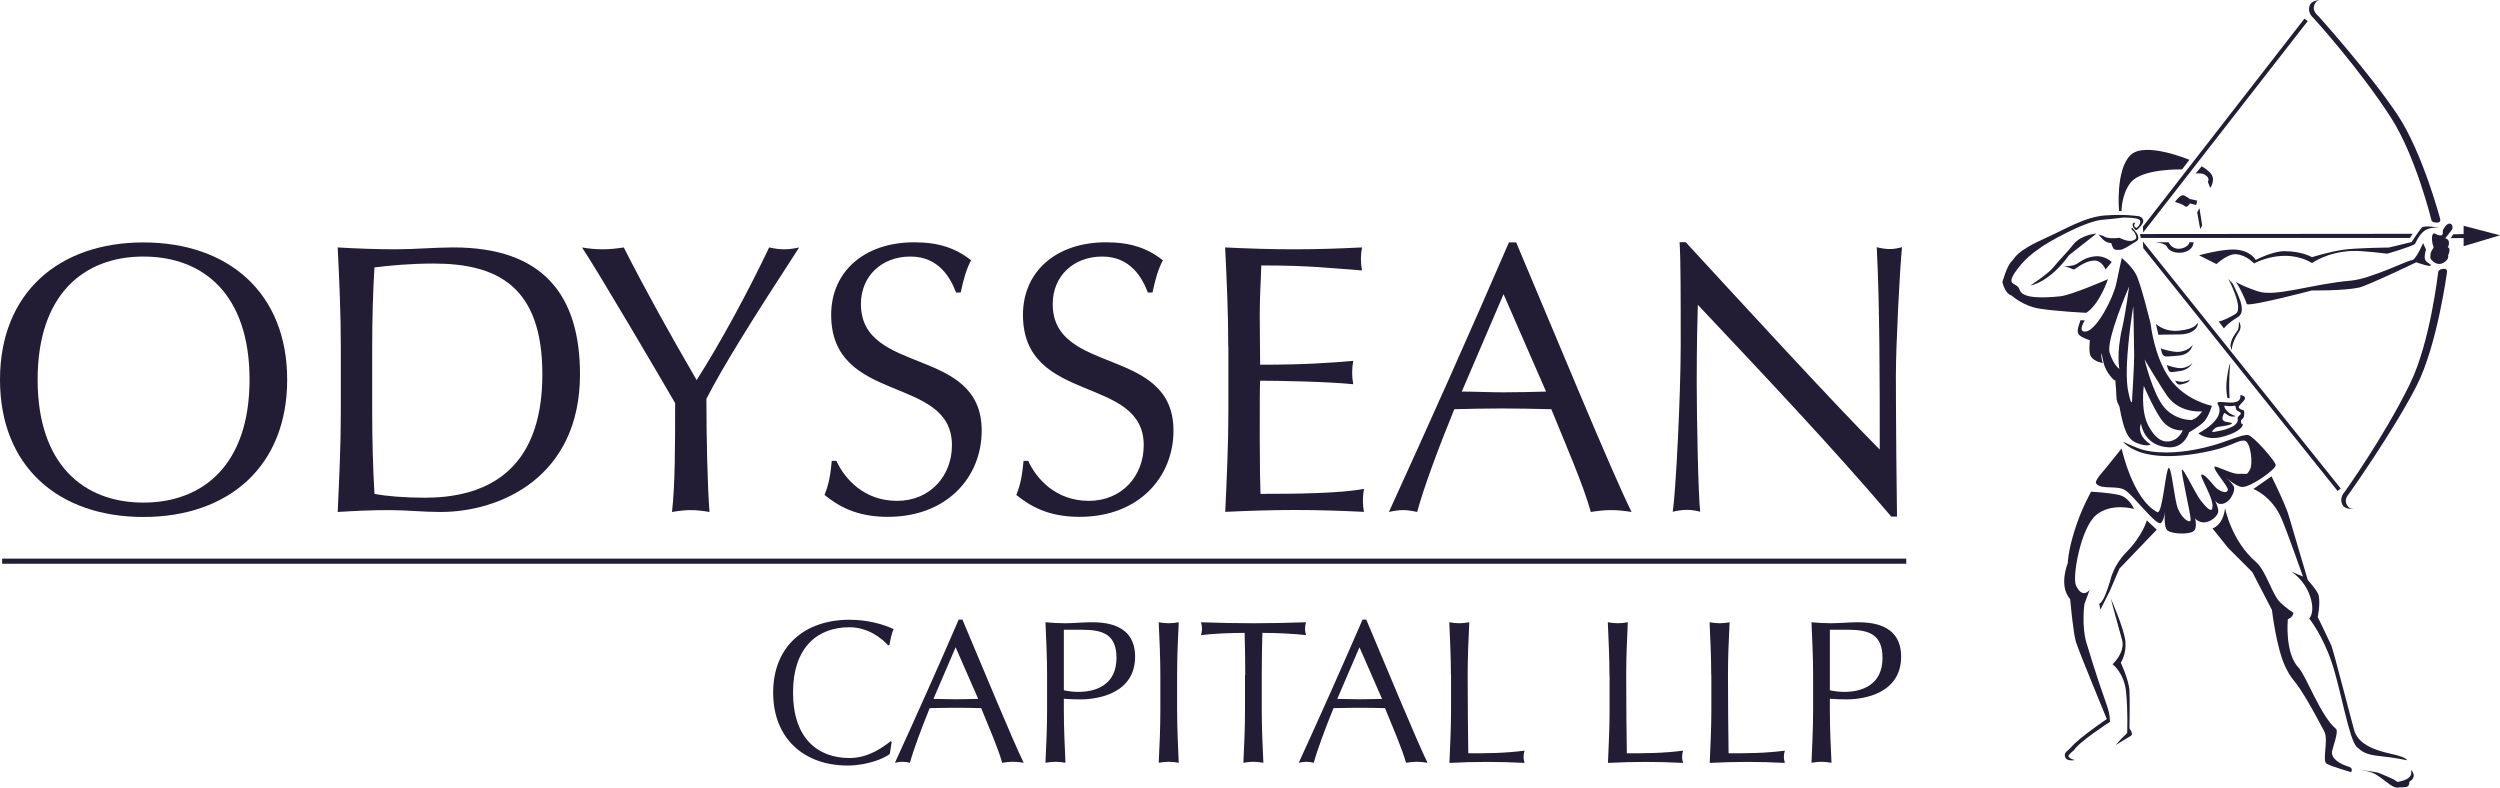 <?xml version="1.0" encoding="UTF-8"?>
<svg xmlns="http://www.w3.org/2000/svg" id="Layer_2" data-name="Layer 2" width="199.96" height="63" viewBox="0 0 199.96 63">
  <defs>
    <style>
      .cls-1 {
        fill: #221c35;
      }
    </style>
  </defs>
  <g id="Layer_1-2" data-name="Layer 1">
    <g>
      <path class="cls-1" d="M178.39,29.01s-.09,.75-.09,1.74,.04,1.1,.04,1.1l-.18-.02s-.17-.62-.04-1.59c.13-.97,.27-1.22,.27-1.22Z"></path>
      <path class="cls-1" d="M169.68,35.89l-1.36,1.69s-.83,.88-.66,1.09c.4,.53,1.65,.12,2.31,.53,.66,.41,2.5,2.89,2.86,2.63,.29-.21,.34-1.02,.34-1.02,0,0-.16,1.36,.21,1.63,.37,.27,1.58,.32,2.02,.08,.44-.24,.13-1.26,.13-1.26,0,0-.06,.3,.47,.48,.53,.19,1.28-.29,1.41-.75,.13-.46-.68-1.8-.68-1.8,0,0,.35,.92,.68,1.07s.73-.06,.96-.36c.15-.2,.35-.56,.33-.88s-.87-1-.87-1c0,0,.97,.9,1.5,.93,.68,.04,2.76-1.44,2.69-1.77-.06-.33-1.76-2.29-2.2-2.38-.44-.09-1.7,.52-2.88,.84-3,.83-4.85,.52-5.49,.35s-1.64-.66-1.64-.66c0,0,.32,.44,1.26,.8,.45,.17,2.21,.74,5.84-.09,1.62-.37,2.1-.85,2.6-.8,.51,.05,.73,1.9,.43,2.36-.29,.45-.12,.26-.91,.3-.53,.03-1.85-.71-1.91-.56-.11,.25,1.15,1.6,1.07,1.86s-.43,.19-.86-.11c-.24-.17-.9-1.14-1.22-1.14-.32,0,1.12,2.09,.82,2.76-.12,.26-.55-.23-.9-.67-.39-.47-1.42-2.67-1.51-2.47-.09,.2,.7,3.52,.7,4,0,.32-.63,.02-1.01-.86-.29-.65-.5-3.23-.73-3.29-.26-.06-.5,3.78-.94,3.54-1.98-1.06-2.84-5.07-2.84-5.07Z"></path>
      <path class="cls-1" d="M185.58,0s-.69,.01-.84,.43c-.22,.61,.29,1,.29,1,0,0,3.64,3.99,6.21,7.98,1.99,3.1,3.22,8.14,3.22,8.14,0,0,0,.29,.51,.25,.3-.02,.2-.31,.2-.31,0,0-1.4-5.29-3.41-8.31-2.21-3.32-6.34-7.91-6.34-7.91,0,0-.45-.34-.34-.77C185.2-.01,185.58,0,185.58,0Z"></path>
      <polygon class="cls-1" points="186.97 39.27 171.43 19.85 171.39 19.31 187.22 39.07 186.97 39.27"></polygon>
      <polygon class="cls-1" points="171.4 18.12 184.32 1.49 184.58 1.69 171.42 18.59 171.4 18.12"></polygon>
      <polygon class="cls-1" points="171.16 18.72 192.97 18.7 192.76 19.03 171.23 19.03 171.16 18.72"></polygon>
      <path class="cls-1" d="M171.11,17.3s-1.07-.19-2.71-.07c-1.63,.11-3.16,1.08-4.75,1.79-2.56,1.15-2.45,1.62-2.79,1.93-.34,.32-.7,1.61-.7,1.61,0,0,.19,.93,.74,1.08,0,0,.88,.82,2.19,1.04s3.78,.34,3.78,.34c1.07-.69,1.73-2.69,1.73-2.69,0,0-2.89,1.27-3.82,1.37-2.81,.29-3.15-.23-3.26-.56-.2-.62-1.23-.19-.16-1.62,.8-1.07,1.64-1.54,1.96-1.79,.32-.25,3.36-2.02,4.82-2.15,.68-.06,1.25-.12,1.69-.18,.06,0,.48,0,.71,.03,.33,.05,.88,.04,.55,.6-.04,.08-.21,.21-.21,.21-.34-.18-.09-.35-.11-.4-.05-.12-.44,.1,.05,.57,.18-.02,.41-.33,.5-.46,.33-.48-.2-.64-.2-.64Z"></path>
      <path class="cls-1" d="M167.26,39.32s-.78,1.35-1.32,3.09c-.55,1.74-.55,2.63-.55,2.63,0,0-.76,1.81,.19,2.88,0,0,.23,2.65,.46,3.42,.24,.78,2.47,6.17,2.47,6.17,0,0-2.14,1.44-2.87,2.27-.31,.35-.58,.4-.46,.77,.13,.4,.84,.23,.84,.23,0,.06-.72-.15-.55-.38,.15-.2,.42-.4,.42-.4,.38-.66,2.88-2.27,2.88-2.27-.07-1.28-.23-.83-1.89-6.32-.4-1.33-.16-3.1-.16-3.1l.42-1.13s-.58,.78-1.1-.37c-.3-.67,.38-4.57,1.61-5.61,1.23-1.03,3.04-.49,3.04-.49,0,0-.4-.94-1.2-1.12-.86-.2-2.23-.26-2.23-.26Z"></path>
      <path class="cls-1" d="M179.71,24.31c.06,.27,5.21-1.08,5.21-1.08,0,0,2.52,.04,3.77-.23,.67-.15,4.57-2.02,4.57-2.02,0,0,1.22,.43,1.17,.24-.04-.15-.41-.22-.48-.52-.06-.26,.09-.74,.09-.74-.13-.31-.23-.52-.23-.52,0,0-.58,1.36-.9,1.37s-3.35,1.5-4.83,1.63c-3.17,.27-6.05,1.34-7.49,.86-1.44-.48-2-.9-1.8-.77,.2,.13,.83,1.45,.91,1.78Z"></path>
      <path class="cls-1" d="M175.92,20.41s1.38-.39,2.49-.45c.76-.04,1.59,.17,2.01,.83,0,0,1.34-.7,2.28-.7,1.44,0,2.22,.48,2.22,.48,0,0,1.4-.44,2.47-.59,1.07-.16,3.67-.18,3.67-.18l1.83-.44s.62-.95,.82-1.16c.19-.21,1.47,.02,1.47,.02,0,0-.78-.12-1.28,.25-.45,.34-.73,1.03-.73,1.03-.25,.22-2.23,.79-2.23,.79,0,0-2.05-.26-2.84-.22-2.02,.1-3.17,.97-3.17,.97-2.23-1.32-4.64,.03-4.64,.03,0,0-.62-.69-1.47-.74-.65-.03-1.54,.79-1.54,.79l-1.37-.69Z"></path>
      <path class="cls-1" d="M167.67,18.69s-.77,.62-2.18,1.72c-1.56,2.18-3.13,2.46-3.07,2.41s1.43-.93,1.86-1.49c.44-.56,.98-1.04,1.57-1.8,.6-.75,1.81-.85,1.81-.85Z"></path>
      <path class="cls-1" d="M168.89,20.95s-.52-.52-1.3-.45c-1.1,.11-1.26,.64-1.85,.74-.41,.07-.7,.07-.7,.07,0,0,.18,0,.54,.13,.13,.05,.26,.16,.38,.08,.31-.21,.92-.68,1.58-.68,.59,0,.87,.72,.87,.72l.5-.61Z"></path>
      <path class="cls-1" d="M175.74,16.05s-.9-.23-.61-.1-.41-.36-.53-.34c-.26,.05-.47,.31-.64,.55,0,0,.58,.13,.8,.34,.17,.16,.4-.23,.4-.23l.5,.13,.08-.35Z"></path>
      <path class="cls-1" d="M175.11,12.78s-3.57-1.5-4.71-.37c-1.21,1.2-.91,4.47-.91,4.47h.2s-.02-1.33,.73-2.28c.9-1.14,4.11-1.05,4.11-1.05l.58-.76Z"></path>
      <path class="cls-1" d="M176.09,13.3s.34,.17,.67,.5c.54,.54,.02,1.23,.02,1.23l-.19-.5s.23-.27-.25-.56c-.26-.16-.73-.09-.73-.09l.48-.57Z"></path>
      <polygon class="cls-1" points="175.74 16.99 175.98 18.32 176.14 18.03 175.92 16.65 175.74 16.99"></polygon>
      <path class="cls-1" d="M175.45,19.38c-.06,1.02-1.81,1.06-2.12,.37-.15-.34-.97-.37-.97-.37h1.09c.52,.98,1.71,.33,1.66,0h.33Z"></path>
      <path class="cls-1" d="M167.85,18.76s.34,.42,.53,.54,.49,.15,.49,.15c0,0,.09,.37,.23,.48,.14,.11,.59,.04,.64,.02,.37-.14,.84-.49,1.06-.6,.5-.24,.04-.78,.04-.78l-.31-.37c-.08,.06-.03,.18,.01,.21,.05,.04,.19,.13,.27,.35,.09,.26,.11,.33-.17,.46-.4,.19-1.12-.2-1.12-.2-1.02,.14-1.31-.16-1.31-.16l-.37-.1Z"></path>
      <path class="cls-1" d="M176.97,42.27l1.24,1.55,1.94,1.94,1.57,3.03s.35,3.06,1.09,4.58c.78,1.59,.58,.35,3.09,5.12,.37,.7-.2,2.38,.2,2.6,.4,.22,1.95,.67,1.95,.67h0s.21-.31-.17-.43c-.79-.24-1.45-.68-1.35-1.25,.05-.29,.54-1.58,.32-1.77-1.21-1.01-2.34-4.11-2.96-4.86-1.17-1.17-.9-3.92-.9-3.92,.46-.19,.44-.53,.44-.53,0,0-.47-.26-1.05-.82-.65-.62-1.13-2.53-1.93-3.22-1.99-1.72-2.48-4.32-2.48-4.32-.17,1.42-1,1.62-1,1.62Z"></path>
      <path class="cls-1" d="M172.51,42.36l-2.99,3.12-.77,1.79-.75,1.49-.1-.48s.3,.1,.86-1.76c.06-.21,.28-1.3,1.32-2.36,1.32-1.34,1.63-2.54,1.63-2.54l.8,.75Z"></path>
      <path class="cls-1" d="M168.84,47.89s1.07,2.42,1.16,3.43c.09,1-.37,1.68-.37,1.68,0,0,.63,1.36,.69,2.2,.05,.84,0,3.06,0,3.06,0,0,.35,.44,.12,.59-.49,.3-1.22,.74-1.22,.74l.42-.47,.5-.49s.07-1.78-.09-3.3c-.15-1.52-1.08-2.2-1.08-2.2,0,0,1.04-.95,.76-1.95-.66-2.35-.89-3.28-.89-3.28Z"></path>
      <path class="cls-1" d="M181.69,38.11s1.12,2.24,1.39,3.19c.26,.91,1.51,5.1,1.51,5.1,0,0,.8,.87,.87,1.24,.14,.7-.08,1.71-.08,1.71,0,0,.92,1.89,1.09,2.28,.17,.4,1.77,6.64,1.86,6.89,.47,1.28,2.22,1.61,3.23,1.85,.96,.23,.96,.44,.96,.44,0,0-.86-.2-2.21-.34-1.15-.12-1.39-.37-1.79-.71-.62-.54-1.27-4.51-2-6.72-.73-2.21-1.82-3.57-1.82-3.57,0,0,.51-.47,.06-1.8-.45-1.33-1.5-1.95-1.5-1.95l.94,.39s-1.26-3.57-1.71-4.62c-.79-1.84-2.26-2.38-2.26-2.38l1.45-1.01Z"></path>
      <polygon class="cls-1" points="197.05 18.06 199.96 18.82 197.05 19.69 197.05 18.06"></polygon>
      <path class="cls-1" d="M194.38,20.61c0,.13,.62,.91,1.3,.22,.2-.2,.13-.44,.13-.44,0,0,.09-.09,.11-.39,.01-.21-.14-.22-.14-.22,0,0,.12-.13,.09-.43-.03-.25-.29-.29-.29-.29l.56-.72s.11-.38-.17-.45c-.28-.07-.54,.45-.54,.45,0,0-.06,.04-.05,.31,0,.39-.63,.03-.63,.03-.31-.12-.27,.69-.11,1.05,0,0,.06,.03-.1,.25-.15,.2-.15,.41-.15,.62Z"></path>
      <path class="cls-1" d="M188.24,40.7s-.69,.07-.88-.32c-.29-.58,.17-1.03,.17-1.03,0,0,3.15-4.39,5.23-8.65,1.62-3.31,2.25-8.89,2.25-8.89,0,0-.02-.29,.47-.31,.3-.01,.24,.28,.24,.28,0,0-.78,5.85-2.43,9.08-1.81,3.55-5.38,8.6-5.38,8.6,0,0-.4,.39-.25,.8,.18,.49,.56,.43,.56,.43Z"></path>
      <polygon class="cls-1" points="196.22 18.74 198.21 18.7 198 19.03 196.01 19.05 196.22 18.74"></polygon>
      <path class="cls-1" d="M178.95,26.45c-.14,.24-.52,.62-.55,1.24l.11,.35s-.05-.59,.55-1.47c.25-.36,.13-.68,.02-.85-.03-.05,.05,.44-.12,.74Z"></path>
      <path class="cls-1" d="M178.23,22.31s1.26,2.35,.59,2.79c-.4,.26-1.15,.61-1.36,.61l.42,.56s.21-.36,1.12-.91c.81-.49-.2-2.15-.37-2.59-.02-.05-.09-.13-.13-.17l-.27-.29Z"></path>
      <path class="cls-1" d="M174.25,26.45c-1.05,.1-1.62-.39-1.81-.54l.2,.87s.44-.03,1.65-.03c1.32,0,1.61-.79,1.46-.92,0,0-.08,.49-1.49,.62Z"></path>
      <path class="cls-1" d="M174.31,28.14c-.41,.05-1.34-.19-1.49-.29,.08,.24,.07,.61,.4,.66,0,0,.18,.02,1.07-.07,.98-.1,1.09-.87,1.09-.87,0,0-.25,.47-1.07,.57Z"></path>
      <path class="cls-1" d="M174.45,29.44c-.34,.03-1.01-.17-1.13-.25,0,0,.08,.48,.24,.54,.15,.06,.09,.05,.84-.06s.98-.68,.98-.68c0,0-.24,.39-.94,.46Z"></path>
      <path class="cls-1" d="M174.67,30.53c-.2,.03-.61-.05-.69-.09,0,0,.11,.28,.25,.3,.18,.03,.04,.05,.48-.06,.44-.11,.44-.34,.44-.34,0,0-.07,.12-.47,.18Z"></path>
      <path class="cls-1" d="M188.68,61.54c.97,.19,1.18,.27,1.62,.58,.66,.45,1.11,.94,1.52,.87s.89,.13,.89-.45c0-.08,.27-.1,.34-.42,.06-.26-.19-.54-.19-.54v.32s-.08,.4-.7,.55c-.54,.14-.33,.11-.69-.1-.21-.12-1.26-.55-1.26-.55l-1.54-.26Z"></path>
      <path class="cls-1" d="M173.55,30.29c-1.27-1.78-1.53-4.38-1.53-4.38,0,0-.8-3.29-1.18-3.98-.39-.71-1.13-1.29-1.13-1.29,0,0-.25,1.08-.43,1.99-.23,1.17-1.55,3.72-2.41,3.88,0,0-.76,.18-.12-.88l-.34-.02c-.28,.73-.29,1.02-.08,1.21,.26,.22,.83,.4,.83,.4,0,0-.14,.97,.09,1.31,.28,.42,.94,.5,.94,.5-.19-.53-.08-.78-.08-.78,0,0,.02,.28,.15,.8,.2,.8,.88,1.43,.89,1.38,.01-.12,.03-.08,.05,.06,0,.02,0,.05,0,.07,.03,.29,.07,.83,.08,1.21,.01,.33,.14,.54,.24,.75,.33,1.81,.63,2.61,1.36,2.9,.91,.37,1.13,.12,1.13,.12,0,0-1.14-.64-.77-1.67,.05,.32,.4,1.82,2.22,1.91,1.28,.06,1.63-1.2,1.63-1.2,0,0,.85-.48,1.21-.87,.36-.4,.62-1.25,.62-1.25,0,0-2.11-.4-3.38-2.18Zm-4.02-.77s-.48-.3-.79-1.31c-.31-1.01,1.56-5.3,1.56-5.3,0,0-.31,2.28-.55,3.28-.5,2.14-.23,3.34-.23,3.34Zm.7,1.83c-.43-1.94,.4-6.87,.4-6.87,0,0,.07,3.21,.07,3.99s-.16,3.35-.16,3.35c0,0,.02,1.06-.31-.47Zm3.19,3.96c-.52,.04-1.06-.27-1.59-1.27-.64-1.21-.36-3.18-.36-3.18,0,0,.62,1.5,1.33,2.59,.7,1.09,1.78,.97,1.78,.97,0,0-.29,.82-1.16,.89Zm1.79-1.72c-.47,0-1.43-.21-2.11-1.01-.93-1.11-1.57-3.83-1.57-3.83,0,0,1.29,2.17,1.8,2.9,1.03,1.46,2.81,1.25,2.81,1.25,0,0-.47,.7-.94,.7Z"></path>
      <path class="cls-1" d="M179.51,32.99c-.02-.26-.04-.09-.39-.32-.35-.24,1.1-.87,.07-1.08,.15,1.17-2.13,.19-1.8,.75,.71,1.2-1.56,2.32-1.56,2.32,0,0,.64,.58,1.83,.3,1.17-.28,1.66-.72,1.71-.94,.06-.3-.09,.1-.13-.31-.02-.25,.3-.11,.26-.71Zm-.53,.52c.08,.28-.31,.55-.31,.55,0,0-.48,.27-.96,.36-.49,.09-1.15,.32-.5-.2,.19-.15,1.17-.13,1.32-.36-.23-.19-1.08,.06-.65-.79,.09-.18,.36,.42,.95,.21-.7-.18-.96-.73-.92-.81,.04-.08,.35,.1,.83-.03,.19,.13-.06,.36,.43,.52,.22,.24-.28,.28-.19,.56Z"></path>
      <g>
        <path class="cls-1" d="M11.47,19.39c6.78,0,11.5,4.02,11.5,10.98s-4.72,10.98-11.5,10.98S0,37.33,0,30.37s4.72-10.98,11.47-10.98Zm0,1.13c-4.78,0-8.46,3.04-8.46,9.84s3.68,9.84,8.46,9.84,8.49-3.04,8.49-9.84-3.68-9.84-8.49-9.84Z"></path>
        <path class="cls-1" d="M27.26,27.73c0-2.64-.12-5.3-.25-7.94,1.53,.09,3.1,.15,4.63,.15s3.1-.15,4.63-.15c7.18,0,10.12,3.83,10.12,10.15,0,8.19-6.32,11.01-11.16,11.01-1.38,0-2.73-.15-4.11-.15s-2.73,.06-4.11,.15c.12-2.64,.25-5.31,.25-7.94v-5.27Zm2.51,5.27c0,2.18,.06,4.39,.18,6.5,.86,.18,2.45,.31,4.02,.31,4.51,0,9.41-1.78,9.41-9.87,0-7.11-3.68-8.86-8.71-8.86-1.81,0-3.47,.15-4.72,.31-.12,1.96-.18,4.14-.18,6.35v5.27Z"></path>
        <path class="cls-1" d="M46.51,19.79c.55,.09,1.13,.15,1.69,.15s1.13-.06,1.69-.15c1.78,3.5,3.71,6.96,5.83,10.61,1.9-2.97,4.14-7.11,5.8-10.61,.4,.09,.8,.15,1.2,.15s.8-.06,1.2-.15c-3.89,5.98-6.1,9.54-7.42,12.11,0,3.01,.09,7.14,.25,9.05-.52-.09-1.01-.15-1.5-.15s-.98,.06-1.5,.15c.25-2.18,.25-5.43,.25-8.71-1.23-2.12-6.16-10.52-7.45-12.45Z"></path>
        <path class="cls-1" d="M66.9,36.87c.67,1.44,2.21,3.19,4.85,3.19s4.39-1.99,4.39-4.45c0-5.64-9.66-3.22-9.66-10.43,0-3.4,2.58-5.8,6.65-5.8,1.93,0,3.31,.46,4.54,1.44-.37,.71-.58,1.41-.83,2.58h-.37c-.43-1.13-1.35-2.88-3.65-2.88s-3.96,1.56-3.96,3.8c0,5.73,9.66,3.34,9.66,10.12,0,3.74-2.79,6.9-7.51,6.9-2.55,0-3.99-.89-5.06-1.75,.37-.95,.46-1.56,.58-2.73h.37Z"></path>
        <path class="cls-1" d="M82.24,36.87c.67,1.44,2.21,3.19,4.85,3.19s4.39-1.99,4.39-4.45c0-5.64-9.66-3.22-9.66-10.43,0-3.4,2.58-5.8,6.65-5.8,1.93,0,3.31,.46,4.54,1.44-.37,.71-.58,1.41-.83,2.58h-.37c-.43-1.13-1.35-2.88-3.65-2.88s-3.96,1.56-3.96,3.8c0,5.73,9.66,3.34,9.66,10.12,0,3.74-2.79,6.9-7.51,6.9-2.55,0-3.99-.89-5.06-1.75,.37-.95,.46-1.56,.58-2.73h.37Z"></path>
        <path class="cls-1" d="M98.24,27.7c0-2.64-.12-5.3-.25-7.91,1.84,.09,3.65,.15,5.49,.15s3.65-.06,5.46-.15c-.06,.31-.09,.61-.09,.92s.03,.61,.09,.92c-2.58-.18-4.08-.4-8.06-.4-.03,1.32-.12,2.39-.12,3.89,0,1.59,.03,3.28,.03,4.05,3.62,0,5.64-.15,7.45-.31-.06,.31-.09,.64-.09,.95s.03,.61,.09,.92c-2.12-.21-5.98-.28-7.45-.28-.03,.74-.03,1.5-.03,4.45,0,2.33,.03,3.83,.06,4.6,2.73,0,6.35-.03,8.28-.4-.06,.28-.09,.67-.09,.95s.03,.61,.09,.89c-1.81-.09-3.65-.15-5.52-.15s-3.71,.06-5.58,.15c.12-2.67,.25-5.34,.25-7.97v-5.27Z"></path>
        <path class="cls-1" d="M121.27,19.39c3.01,7.11,7.6,18.28,9.23,21.56-.55-.09-1.07-.15-1.63-.15s-1.07,.06-1.63,.15c-.58-2.12-2.05-5.49-3.16-8.22-1.32-.03-2.67-.06-4.02-.06-1.26,0-2.48,.03-3.74,.06-1.29,3.16-2.45,6.29-2.97,8.22-.4-.09-.77-.15-1.13-.15s-.74,.06-1.13,.15c3.28-7.18,6.47-14.32,9.6-21.56h.58Zm-1.01,4.14l-3.34,7.79c1.07,0,2.24,.06,3.31,.06,1.13,0,2.3-.03,3.43-.06l-3.4-7.79Z"></path>
        <path class="cls-1" d="M151.29,41.34c-4.66-5.49-10.24-11.38-15.49-16.96-.03,1.13-.09,2.97-.09,6.22,0,2.64,.12,9.11,.28,10.33-.34-.09-.71-.15-1.07-.15s-.74,.06-1.13,.15c.24-1.44,.64-9.29,.64-13.34s0-6.84-.09-8.22h.49c5,5.43,11.78,12.82,15.52,16.59,0-5.49,0-11.47-.24-16.19,.34,.09,.71,.15,1.04,.15s.64-.06,.98-.15c-.18,1.81-.49,7.88-.49,10.27,0,3.13,.06,9.9,.09,11.28h-.43Z"></path>
      </g>
      <rect class="cls-1" x=".17" y="44.68" width="152.3" height=".41"></rect>
      <g>
        <path class="cls-1" d="M71.18,60.3c-.41,.33-1.76,.93-3.39,.93-3.44,0-5.95-2.13-5.95-5.83s2.51-5.83,6.11-5.83c1.4,0,2.66,.34,3.53,.75-.16,.29-.28,.93-.34,1.27l-.1,.03c-.46-.51-1.56-1.45-3.1-1.45-2.56,0-4.51,1.61-4.51,5.23s1.95,5.23,4.51,5.23c1.55,0,2.69-.88,3.31-1.35l.07,.06-.15,.96Z"></path>
        <path class="cls-1" d="M76.98,49.56c1.6,3.78,4.04,9.71,4.9,11.45-.29-.05-.57-.08-.86-.08s-.57,.03-.86,.08c-.31-1.12-1.09-2.92-1.68-4.37-.7-.02-1.42-.03-2.13-.03-.67,0-1.32,.02-1.99,.03-.68,1.68-1.3,3.34-1.58,4.37-.21-.05-.41-.08-.6-.08s-.39,.03-.6,.08c1.74-3.81,3.44-7.61,5.1-11.45h.31Zm-.54,2.2l-1.78,4.14c.57,0,1.19,.03,1.76,.03,.6,0,1.22-.02,1.82-.03l-1.81-4.14Z"></path>
        <path class="cls-1" d="M83.75,53.99c0-1.4-.07-2.82-.13-4.22,.52,.05,1.06,.08,1.58,.08s1.56-.08,2.02-.08c.98,0,3.57,.03,3.57,2.75,0,2.87-2.82,3.42-4.38,3.42-.49,0-.9-.02-1.32-.05v.9c0,1.4,.07,2.82,.13,4.22-.28-.05-.54-.08-.8-.08s-.52,.03-.8,.08c.07-1.4,.13-2.82,.13-4.22v-2.8Zm1.34,1.22c.34,.08,.8,.13,1.16,.13,1.34,0,3.05-.51,3.05-2.72,0-1.86-1.06-2.25-2.74-2.25h-1.47v4.84Z"></path>
        <path class="cls-1" d="M92.81,53.99c0-1.4-.07-2.82-.13-4.22,.28,.05,.54,.08,.8,.08s.52-.03,.8-.08c-.07,1.4-.13,2.82-.13,4.22v2.8c0,1.4,.07,2.82,.13,4.22-.28-.05-.54-.08-.8-.08s-.52,.03-.8,.08c.07-1.4,.13-2.82,.13-4.22v-2.8Z"></path>
        <path class="cls-1" d="M99.6,53.99c0-1.12-.02-2.25-.05-3.37-1.12,0-2.57,.06-3.49,.18,.05-.16,.08-.34,.08-.52,0-.16-.03-.33-.08-.51,1.4,.05,2.8,.08,4.2,.08s2.8-.03,4.2-.08c-.05,.18-.08,.34-.08,.52,0,.16,.03,.34,.08,.51-.91-.11-2.36-.18-3.49-.18-.03,1.12-.05,2.25-.05,3.37v2.8c0,1.4,.06,2.82,.13,4.22-.28-.05-.54-.08-.8-.08s-.52,.03-.8,.08c.07-1.4,.13-2.82,.13-4.22v-2.8Z"></path>
        <path class="cls-1" d="M109.28,49.56c1.6,3.78,4.04,9.71,4.9,11.45-.29-.05-.57-.08-.86-.08s-.57,.03-.86,.08c-.31-1.12-1.09-2.92-1.68-4.37-.7-.02-1.42-.03-2.13-.03-.67,0-1.32,.02-1.99,.03-.68,1.68-1.3,3.34-1.58,4.37-.21-.05-.41-.08-.6-.08s-.39,.03-.6,.08c1.74-3.81,3.44-7.61,5.1-11.45h.31Zm-.54,2.2l-1.78,4.14c.57,0,1.19,.03,1.76,.03,.6,0,1.22-.02,1.82-.03l-1.81-4.14Z"></path>
        <path class="cls-1" d="M116.05,53.99c0-1.4-.07-2.82-.13-4.22,.28,.05,.54,.08,.8,.08s.52-.03,.8-.08c-.07,1.4-.13,2.82-.13,4.22,0,2.74,.03,4.66,.05,6.26,1.53,0,2.87,0,4.5-.21-.05,.16-.08,.33-.08,.49s.03,.33,.08,.49c-.99-.05-2-.08-3-.08s-2,.03-3.01,.08c.06-1.4,.13-2.82,.13-4.22v-2.8Z"></path>
        <path class="cls-1" d="M128.73,53.99c0-1.4-.07-2.82-.13-4.22,.28,.05,.54,.08,.8,.08s.52-.03,.8-.08c-.07,1.4-.13,2.82-.13,4.22,0,2.74,.03,4.66,.05,6.26,1.53,0,2.87,0,4.5-.21-.05,.16-.08,.33-.08,.49s.03,.33,.08,.49c-.99-.05-2-.08-3-.08s-2,.03-3.01,.08c.06-1.4,.13-2.82,.13-4.22v-2.8Z"></path>
        <path class="cls-1" d="M136.87,53.99c0-1.4-.07-2.82-.13-4.22,.28,.05,.54,.08,.8,.08s.52-.03,.8-.08c-.07,1.4-.13,2.82-.13,4.22,0,2.74,.03,4.66,.05,6.26,1.53,0,2.87,0,4.5-.21-.05,.16-.08,.33-.08,.49s.03,.33,.08,.49c-.99-.05-2-.08-3-.08s-2,.03-3.01,.08c.06-1.4,.13-2.82,.13-4.22v-2.8Z"></path>
        <path class="cls-1" d="M145.02,53.99c0-1.4-.07-2.82-.13-4.22,.52,.05,1.06,.08,1.58,.08s1.56-.08,2.02-.08c.98,0,3.57,.03,3.57,2.75,0,2.87-2.82,3.42-4.38,3.42-.49,0-.9-.02-1.32-.05v.9c0,1.4,.06,2.82,.13,4.22-.28-.05-.54-.08-.8-.08s-.52,.03-.8,.08c.06-1.4,.13-2.82,.13-4.22v-2.8Zm1.34,1.22c.34,.08,.8,.13,1.16,.13,1.34,0,3.05-.51,3.05-2.72,0-1.86-1.06-2.25-2.74-2.25h-1.47v4.84Z"></path>
      </g>
    </g>
  </g>
</svg>
